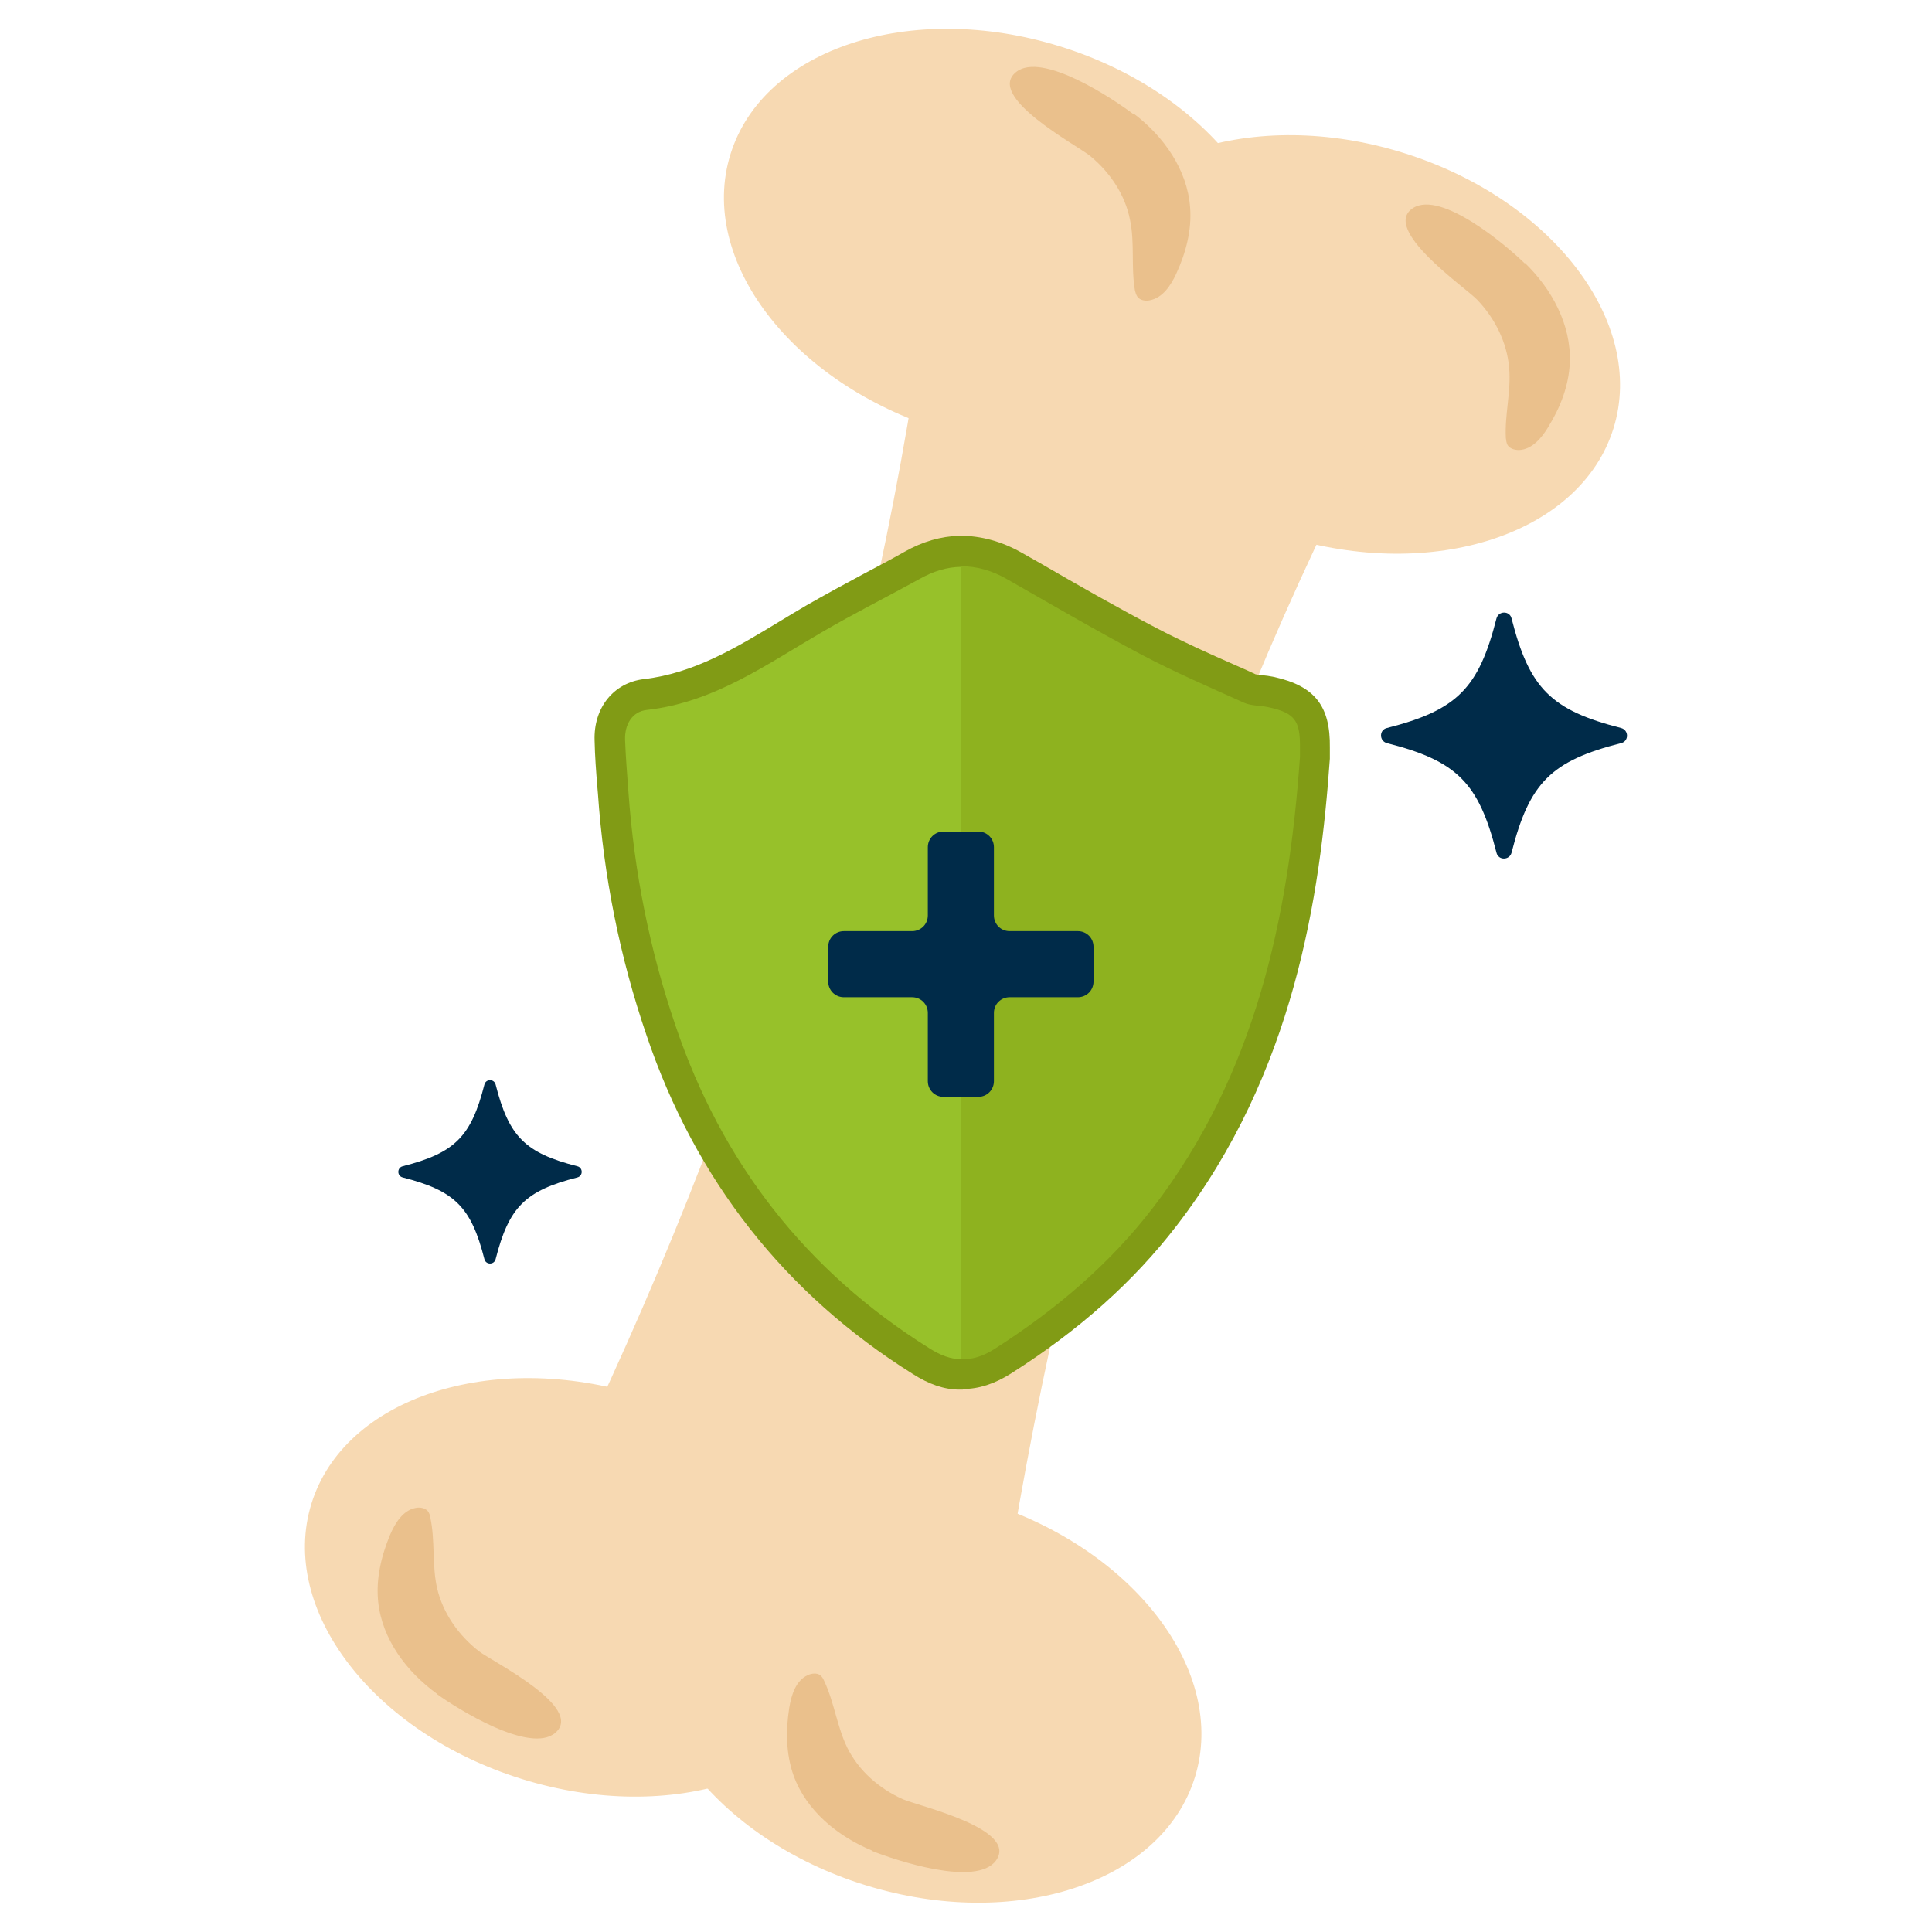 <?xml version="1.0" encoding="UTF-8"?>
<svg id="Livello_1" data-name="Livello 1" xmlns="http://www.w3.org/2000/svg" width="64.01" height="64.01" viewBox="0 0 64.01 64.01">
  <g>
    <ellipse cx="33.15" cy="7.89" rx="6.65" ry="9.37" transform="translate(15.79 37.21) rotate(-72.76)" fill="#f7d9b2" stroke-width="0"/>
    <ellipse cx="44.51" cy="11.41" rx="6.65" ry="9.37" transform="translate(20.42 50.54) rotate(-72.76)" fill="#f7d9b2" stroke-width="0"/>
  </g>
  <ellipse cx="19.27" cy="52.59" rx="6.65" ry="9.37" transform="translate(-36.67 55.41) rotate(-72.76)" fill="#f7d9b2" stroke-width="0"/>
  <ellipse cx="30.64" cy="56.11" rx="6.65" ry="9.37" transform="translate(-32.03 68.74) rotate(-72.76)" fill="#f7d9b2" stroke-width="0"/>
  <path d="M33.13,53.72l-14.55-4.52c6.11-12.48,10.18-25.44,12.08-38.92l14.55,4.52c-6.06,11.84-9.95,24.89-12.08,38.92Z" fill="#f7d9b2" stroke-width="0"/>
  <path d="M50.52,8.71c.89.86,1.54,2.05,1.49,3.3-.03.76-.31,1.48-.71,2.13-.22.37-.54.75-.97.77-.14,0-.3-.04-.38-.16-.04-.07-.05-.16-.06-.24-.04-.78.18-1.55.11-2.32-.07-.85-.48-1.66-1.07-2.27-.4-.41-3.2-2.34-2.11-3.03.94-.59,3.12,1.27,3.7,1.84v-.02Z" fill="#eac08c" stroke-width="0"/>
  <path d="M37.57,3.77c.99.75,1.77,1.86,1.86,3.1.06.75-.14,1.51-.46,2.2-.18.39-.45.8-.88.88-.14.03-.31,0-.4-.11-.05-.07-.07-.15-.09-.23-.13-.77,0-1.56-.16-2.32-.16-.84-.67-1.59-1.33-2.13-.45-.36-3.45-1.96-2.45-2.77.86-.7,3.24.9,3.89,1.39h.02Z" fill="#eac08c" stroke-width="0"/>
  <path d="M14.48,56.12c-1.01-.73-1.82-1.81-1.95-3.05-.08-.75.1-1.51.39-2.21.17-.4.43-.82.85-.9.14-.03.31,0,.4.1.05.06.08.15.09.23.16.76.05,1.56.22,2.32.19.83.71,1.57,1.39,2.1.46.35,3.5,1.86,2.53,2.7-.84.72-3.27-.81-3.92-1.28h0Z" fill="#eac08c" stroke-width="0"/>
  <path d="M28.91,61.32c-1.15-.47-2.2-1.33-2.62-2.5-.25-.71-.26-1.49-.14-2.24.07-.43.22-.9.61-1.08.13-.06.3-.08.41,0,.07.05.11.13.14.2.33.7.42,1.5.76,2.2.38.77,1.06,1.36,1.84,1.71.53.23,3.84.98,3.09,2.03-.65.9-3.37-.02-4.12-.32h.03Z" fill="#eac08c" stroke-width="0"/>
  <path d="M19.13,39.01c-1.73.44-2.27.98-2.71,2.71-.05.19-.32.19-.37,0-.44-1.73-.98-2.27-2.71-2.71-.19-.05-.19-.32,0-.37,1.73-.44,2.27-.98,2.71-2.71.05-.19.32-.19.37,0,.44,1.73.98,2.27,2.71,2.71.19.05.19.32,0,.37Z" fill="#002b49" stroke-width="0"/>
  <path d="M53.71,24.62c-2.32.59-3.04,1.31-3.63,3.63-.07.26-.44.26-.5,0-.59-2.32-1.31-3.04-3.63-3.63-.26-.07-.26-.44,0-.5,2.32-.59,3.04-1.31,3.63-3.63.07-.26.44-.26.5,0,.59,2.32,1.31,3.04,3.63,3.63.26.07.26.44,0,.5Z" fill="#002b49" stroke-width="0"/>
  <path d="M31.91,46.04h-.12c-.51,0-1.02-.18-1.55-.52-4.22-2.64-7.2-6.42-8.82-11.22-.88-2.57-1.42-5.26-1.61-8.01l-.02-.23c-.04-.49-.08-1.01-.09-1.52-.04-1.09.63-1.92,1.63-2.04,1.65-.19,3.05-1.03,4.53-1.93.28-.17.58-.35.87-.52.63-.36,1.27-.71,1.89-1.04.45-.24.91-.48,1.35-.73.6-.34,1.2-.51,1.82-.53h.02c.68,0,1.36.18,2.02.55l.6.34c1.26.73,2.57,1.48,3.87,2.16.86.45,1.79.87,2.68,1.26.21.09.41.18.62.28.04.01.14.02.22.03.12.01.25.03.4.06h0c1.34.3,1.86.96,1.84,2.34v.37c-.32,4.54-1.18,10.4-5.07,15.46-1.43,1.86-3.23,3.47-5.5,4.91-.54.34-1.06.51-1.59.51v.02ZM21.73,24.49c.01.46.05.92.09,1.41l.02.24c.18,2.58.68,5.1,1.51,7.5,1.5,4.41,4.11,7.73,7.99,10.16.22.14.39.21.52.21h.03c.09,0,.25,0,.53-.19,2.07-1.32,3.7-2.77,4.98-4.44,2.77-3.61,4.21-8.04,4.66-14.34v-.56s-.13-.04-.24-.06c-.05-.01-.13-.02-.2-.03-.22-.03-.5-.06-.8-.19h0c-.21-.1-.42-.19-.63-.28-.92-.41-1.88-.84-2.8-1.32-1.33-.71-2.66-1.47-3.93-2.2l-.59-.34c-.34-.19-.67-.29-.99-.29-.28,0-.57.1-.88.27-.46.26-.93.51-1.38.75-.61.32-1.23.66-1.83,1.01-.28.16-.57.34-.84.5-1.56.94-3.18,1.92-5.19,2.19h-.02Z" fill="#819b15" stroke-width="0"/>
  <g id="QHN78b">
    <path d="M31.83,18.76v26.27c-.34,0-.68-.13-1.04-.36-4.09-2.56-6.87-6.14-8.41-10.69-.86-2.52-1.37-5.1-1.56-7.75-.04-.57-.09-1.14-.11-1.71-.02-.51.23-.95.73-1,2.22-.25,3.96-1.51,5.8-2.58,1.06-.62,2.16-1.17,3.23-1.76.46-.26.9-.39,1.36-.4v-.02Z" fill="#97c12a" stroke-width="0"/>
    <path d="M43.07,24.78v.3c-.38,5.38-1.49,10.52-4.86,14.92-1.45,1.89-3.24,3.4-5.24,4.68-.4.26-.77.37-1.13.35v-26.27c.5,0,1,.13,1.51.42,1.49.85,2.98,1.72,4.49,2.52,1.1.58,2.24,1.07,3.37,1.58.24.11.54.09.81.15.88.19,1.06.44,1.05,1.35Z" fill="#8eb21f" stroke-width="0"/>
  </g>
  <path d="M35.71,30.85h-2.26c-.29,0-.52-.23-.52-.52v-2.26c0-.29-.23-.52-.52-.52h-1.15c-.29,0-.52.23-.52.52v2.26c0,.29-.23.52-.52.52h-2.26c-.29,0-.52.23-.52.52v1.15c0,.29.23.52.52.52h2.26c.29,0,.52.23.52.52v2.26c0,.29.23.52.52.52h1.15c.29,0,.52-.23.52-.52v-2.26c0-.29.23-.52.52-.52h2.26c.29,0,.52-.23.52-.52v-1.15c0-.29-.23-.52-.52-.52Z" fill="#002b49" stroke-width="0"/>
</svg>